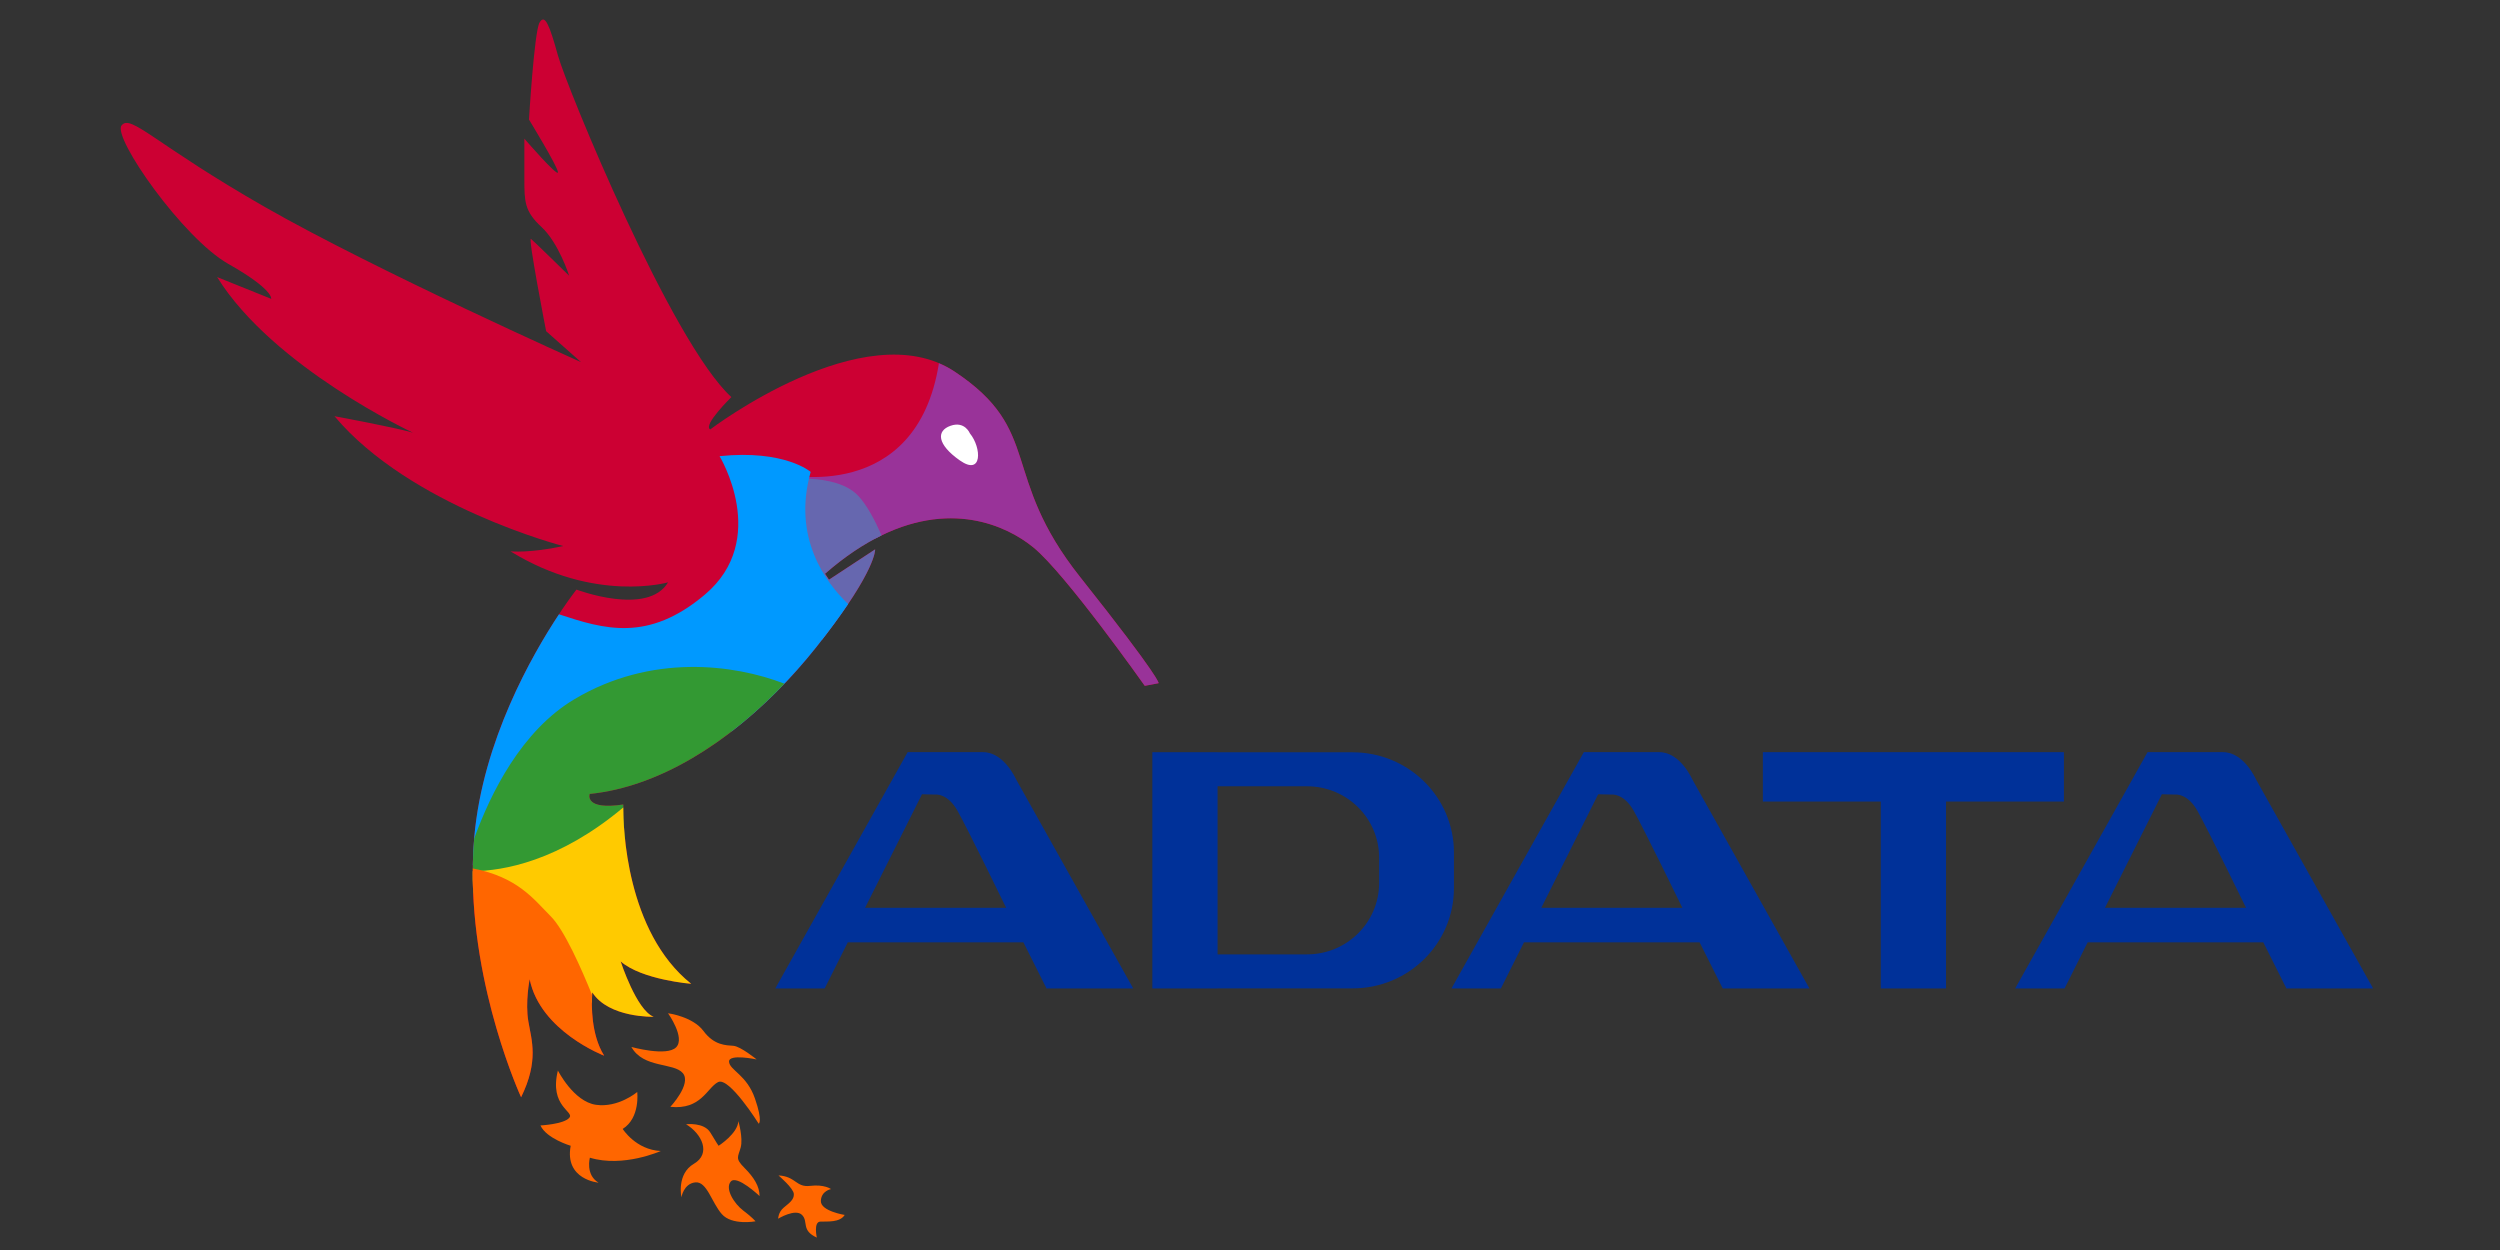 <?xml version="1.0" encoding="UTF-8"?>
<!DOCTYPE svg PUBLIC "-//W3C//DTD SVG 1.1//EN" "http://www.w3.org/Graphics/SVG/1.1/DTD/svg11.dtd">
<!-- Creator: CorelDRAW -->
<svg xmlns="http://www.w3.org/2000/svg" xml:space="preserve" width="1.968in" height="0.984in" version="1.1" style="shape-rendering:geometricPrecision; text-rendering:geometricPrecision; image-rendering:optimizeQuality; fill-rule:evenodd; clip-rule:evenodd"
viewBox="0 0 1968.5 984.25"
 xmlns:xlink="http://www.w3.org/1999/xlink"
 xmlns:xodm="http://www.corel.com/coreldraw/odm/2003">
 <rect x="0" y="0" width="1968.5" height="984.25" fill="#333333" stroke="none"/>
 <defs>
  <style type="text/css">
   <![CDATA[
    .fil0 {fill:#003199;fill-rule:nonzero}
    .fil4 {fill:#0099FF;fill-rule:nonzero}
    .fil5 {fill:#339933;fill-rule:nonzero}
    .fil3 {fill:#6667AF;fill-rule:nonzero}
    .fil2 {fill:#993399;fill-rule:nonzero}
    .fil1 {fill:#CC0033;fill-rule:nonzero}
    .fil7 {fill:#FF6600;fill-rule:nonzero}
    .fil6 {fill:#FFCA00;fill-rule:nonzero}
    .fil8 {fill:white;fill-rule:nonzero}
   ]]>
  </style>
 </defs>
 <g id="Layer_x0020_1">
  <g id="_2528600083376">
   <g id="_2808192188288">
    <g>
     <polygon class="fil0" points="1625.13,592.25 1532.3,592.25 1480.92,592.25 1388.08,592.25 1388.08,631.14 1480.92,631.14 1480.92,778.31 1532.3,778.31 1532.3,631.14 1625.13,631.14 "/>
    </g>
    <g>
     <g>
      <path class="fil0" d="M824.04 778.31l68.26 0 -92.29 -164.75c0,0 -9.37,-21.31 -25.88,-21.31 -16.51,0 -31.56,0 -31.56,0l-11.74 0 -16.15 0 -104.22 186.06 38.89 0 18.2 -36.33 138.28 0 18.2 36.33 -0.01 0zm-142.88 -63.49l0 0 44.8 -89.41 10.74 0.23c0,0 9.41,-1.19 17.37,12.98 7.96,14.18 38.17,76.19 38.17,76.19l-111.06 0 -0.01 0z"/>
     </g>
    </g>
    <g>
     <g>
      <path class="fil0" d="M1356.48 778.31l68.26 0 -92.3 -164.75c0,0 -9.36,-21.31 -25.87,-21.31 -16.52,0 -31.57,0 -31.57,0l-11.74 0 -16.15 0 -104.22 186.06 38.9 0 18.2 -36.33 138.28 0 18.2 36.33 0 0zm-142.88 -63.49l0 0 44.8 -89.41 10.74 0.23c0,0 9.41,-1.19 17.37,12.98 7.96,14.18 38.17,76.19 38.17,76.19l-111.06 0 -0.01 0z"/>
     </g>
    </g>
    <g>
     <g>
      <path class="fil0" d="M1800.33 778.31l68.26 0 -92.29 -164.75c0,0 -9.36,-21.31 -25.87,-21.31 -16.52,0 -31.57,0 -31.57,0l-11.74 0 -16.15 0 -104.22 186.06 38.89 0 18.2 -36.33 138.28 0 18.2 36.33 0 0zm-142.87 -63.49l0 0 44.79 -89.41 10.74 0.23c0,0 9.41,-1.19 17.37,12.98 7.96,14.18 38.17,76.19 38.17,76.19l-111.07 0 0 0z"/>
     </g>
    </g>
    <g>
     <g>
      <path class="fil0" d="M1065.09 592.35l-106.37 0 0 -0.09 -51.37 0 0 186.06 51.37 0 0 -0.07 106.37 0c44.04,0 79.73,-35.31 79.73,-78.87l0 -28.15c0,-43.56 -35.7,-78.87 -79.73,-78.87l0 -0zm20.82 102.97l0 0c0,31.01 -25.41,56.15 -56.77,56.15l-70.42 0 0 -132.35 70.42 0c31.36,0 56.77,25.14 56.77,56.15l0 20.05 0 -0z"/>
     </g>
    </g>
    <g>
     <path class="fil1" d="M559.3 338.1c0,0 121.48,-92.4 192.07,-45.68 70.6,46.72 35.3,81.5 99.15,161.96 63.85,80.46 61.77,83.57 61.77,83.57l-10.91 2.08c0,0 -62.29,-88.25 -87.73,-109.01 -25.44,-20.76 -86.18,-47.24 -164.04,20.76l3.11 4.67 36.34 -23.88c0,0 1.56,16.6 -46.2,76.83 -47.76,60.22 -112.65,109.02 -178.57,115.76 0,0 -4.67,12.98 26.48,8.31 0,0 -3.11,96.03 53.46,141.19 0,0 -38.94,-3.11 -55.54,-17.65 0,0 12.46,38.41 25.95,43.6 0,0 -35.3,1.04 -48.28,-19.2 0,0 -3.11,30.11 9.35,49.84 0,0 -50.35,-19.22 -58.67,-60.22 0,0 -3.63,18.17 -1.04,33.22 2.6,15.06 8.31,31.15 -5.71,59.7 0,0 -46.2,-100.19 -36.85,-205.05 9.34,-104.86 80.46,-194.67 80.46,-194.67 0,0 56.06,21.28 72.15,-5.71 0,0 -57.62,16.61 -124.07,-24.4 0,0 15.06,1.56 41.53,-4.15 0,0 -120.43,-31.15 -180.13,-102.26 0,0 47.76,8.82 61.77,12.98 0,0 -110.05,-51.39 -154.17,-122.51l42.57 17.13c0,0 2.08,-7.27 -33.75,-27.51 -35.81,-20.25 -91.36,-99.67 -84.09,-109.01 7.27,-9.34 25.96,14.54 113.17,64.37 87.21,49.84 248.66,122 248.66,122l-27.52 -24.4c0,0 -14.54,-74.75 -11.94,-72.67 2.6,2.08 30.11,29.07 30.11,29.07 0,0 -8.3,-25.95 -21.8,-38.41 -13.5,-12.46 -13.5,-20.25 -13.5,-37.9 0,-17.65 0,-31.66 0,-31.66 0,0 26.47,30.63 26.47,26.47 0,-4.16 -22.84,-41.53 -22.84,-41.53 0,0 4.15,-69.04 8.3,-76.31 4.15,-7.27 7.79,1.56 14.54,25.96 6.75,24.4 89.29,225.81 136.53,268.9 0,0 -22.85,22.33 -16.62,25.44l-0.01 -0z"/>
    </g>
    <g>
     <path class="fil2" d="M751.37 292.42c-3.87,-2.56 -7.92,-4.64 -12.06,-6.4 -17.74,111.76 -122.23,87.34 -122.23,87.34l4.43 11.51c35.43,5.21 56.07,24.48 67.13,39.5 58.93,-31.5 104.02,-10.51 125.02,6.64 25.44,20.76 87.73,109.01 87.73,109.01l10.9 -2.08c0,0 2.08,-3.11 -61.77,-83.57 -63.85,-80.46 -28.56,-115.24 -99.15,-161.96l-0.01 0.01z"/>
    </g>
    <g>
     <path class="fil3" d="M675.55 390.19c-17.72,-18.6 -61.13,-12.4 -61.13,-12.4 0,0 3.54,38.09 7.97,77.07 1.86,16.38 12.8,34 24.85,48.93 43.16,-55.55 41.84,-71.22 41.84,-71.22l-36.33 23.88 -3.11 -4.67c15.57,-13.6 30.44,-23.37 44.5,-30.21 -5.22,-11.99 -11.62,-24.07 -18.57,-31.39l-0 0.01z"/>
    </g>
    <g>
     <path class="fil4" d="M638.34 371.58c0,0 -20.37,-17.72 -71.76,-12.4 0,0 39.86,65.56 -11.52,108.97 -44.92,37.94 -79.68,27.15 -114.94,15.55 -21.17,31.98 -59.94,99.69 -66.67,175.2 -0.67,7.49 -1.02,14.95 -1.16,22.36 48.13,-41.58 136.27,-108.21 203.99,-105.51 24.34,-18.78 46.93,-41.56 66.59,-66.35 10.58,-13.34 18.63,-24.43 24.92,-33.79 -17.93,-17.19 -44,-52.52 -29.46,-104.04l0 0z"/>
    </g>
    <g>
     <path class="fil5" d="M617.65 538.33c-40.03,-15.45 -104.99,-23.7 -165.35,12.22 -41.63,24.77 -66.01,73.96 -78.94,109.78 -1.22,14.5 -1.39,28.9 -0.76,42.96 29.57,-1.47 74.81,-18.9 119.64,-41.73 -1.82,-16.74 -1.45,-28.09 -1.45,-28.09 -31.15,4.67 -26.48,-8.31 -26.48,-8.31 54.96,-5.63 109.15,-40.51 153.35,-86.83l0 0z"/>
    </g>
    <g>
     <path class="fil6" d="M490.75 635.8c-50.59,42.43 -94.59,49.95 -118.51,50.17 -0.02,4.37 0.03,8.73 0.17,13.06l2.81 2.13 46.95 53.15 43.87 35.4c0.02,-5.04 0.34,-8.3 0.34,-8.3 12.98,20.24 48.28,19.2 48.28,19.2 -13.5,-5.19 -25.95,-43.6 -25.95,-43.6 16.61,14.54 55.54,17.65 55.54,17.65 -51.39,-41.02 -53.54,-123.98 -53.5,-138.87l0 0z"/>
    </g>
    <g>
     <path class="fil7" d="M475.72 831.26c-10.54,-16.68 -9.94,-40.72 -9.5,-47.77 -8.48,-20.96 -21.91,-51.33 -32.53,-61.96 -13.45,-13.45 -25.84,-30.83 -61.42,-37.73 -1.06,95.27 38.04,180.16 38.04,180.16 14.02,-28.55 8.31,-44.65 5.71,-59.7 -2.59,-15.06 1.04,-33.22 1.04,-33.22 8.31,41.01 58.67,60.22 58.67,60.22l0 -0z"/>
    </g>
    <path class="fil8" d="M763.7 341.25c0,0 -3.98,-9.97 -15.28,-5.98 -11.29,3.98 -10.63,14.62 7.31,27.24 17.94,12.62 17.28,-9.97 7.97,-21.26z"/>
    <g>
     <path class="fil7" d="M439.28 842.91c0,0 12.36,24.49 29.98,27.01 17.62,2.52 32.49,-10.07 32.49,-10.07 0,0 2.52,20.36 -11.44,29.06 0,0 10.3,16.47 29.98,17.39 0,0 -29.52,13.27 -55.83,5.27 0,0 -3.66,13.49 6.86,19.67 0,0 -27,-2.29 -21.96,-29.06 0,0 -19.22,-5.72 -23.8,-16.01 0,0 18.08,-0.91 22.65,-5.94 4.58,-5.04 -16.02,-8.7 -8.92,-37.3l0 -0.01z"/>
    </g>
    <path class="fil7" d="M497.18 824.38c0,0 27.91,7.78 35.24,0.23 7.32,-7.55 -6.41,-26.77 -6.41,-26.77 0,0 19.44,2.52 27.91,13.96 8.47,11.44 17.85,11.21 23.57,11.67 5.72,0.46 18.31,10.75 18.31,10.75 0,0 -22.2,-4.8 -21.74,1.83 0.46,6.63 13.96,10.3 20.36,28.83 6.41,18.53 2.97,19.91 2.97,19.91 0,0 -23.33,-37.3 -32.04,-32.72 -8.69,4.57 -13.27,21.97 -37.52,19.45 0,0 16.94,-18.08 9.84,-26.54 -7.09,-8.46 -31.11,-3.66 -40.5,-20.59l0 0z"/>
    <path class="fil7" d="M540.19 885.25c0,0 14.19,-1.83 19.22,6.64 5.04,8.46 6.41,10.3 6.41,10.3 0,0 15.1,-9.61 15.56,-19.45 0,0 3.89,13.27 1.83,20.82 -2.06,7.55 -4.58,8.47 2.97,16.02 7.55,7.55 11.9,14.64 11.9,22.19 0,0 -17.84,-16.93 -22.65,-11.44 -4.81,5.49 2.51,17.39 9.83,22.88 7.32,5.49 9.61,8.46 9.61,8.46 0,0 -18.54,3.43 -26.54,-5.72 -8.01,-9.15 -11.67,-25.85 -20.82,-24.94 -9.15,0.91 -10.98,11.67 -10.98,11.67 0,0 -3.89,-18.31 9.84,-26.31 13.73,-8.01 6.41,-23.57 -6.18,-31.12l0 0z"/>
    <path class="fil7" d="M612.95 925.52c0,0 11.9,10.06 12.12,14.64 0.23,4.58 -3.66,7.08 -8,10.75 -4.35,3.66 -4.35,8.69 -4.35,8.69 0,0 13.5,-8.23 18.77,-2.97 5.26,5.26 -0.92,12.12 11.67,17.85 0,0 -2.75,-12.35 2.74,-12.58 5.5,-0.23 15.33,0.91 19.22,-5.26 0,0 -19,-2.98 -18.77,-10.98 0.23,-8 8.01,-9.38 8.01,-9.38 0,0 -5.26,-3.89 -16.48,-2.52 -11.21,1.37 -11.21,-7.54 -24.94,-8.23l0 0z"/>
   </g>
  </g>
 </g>
</svg>
